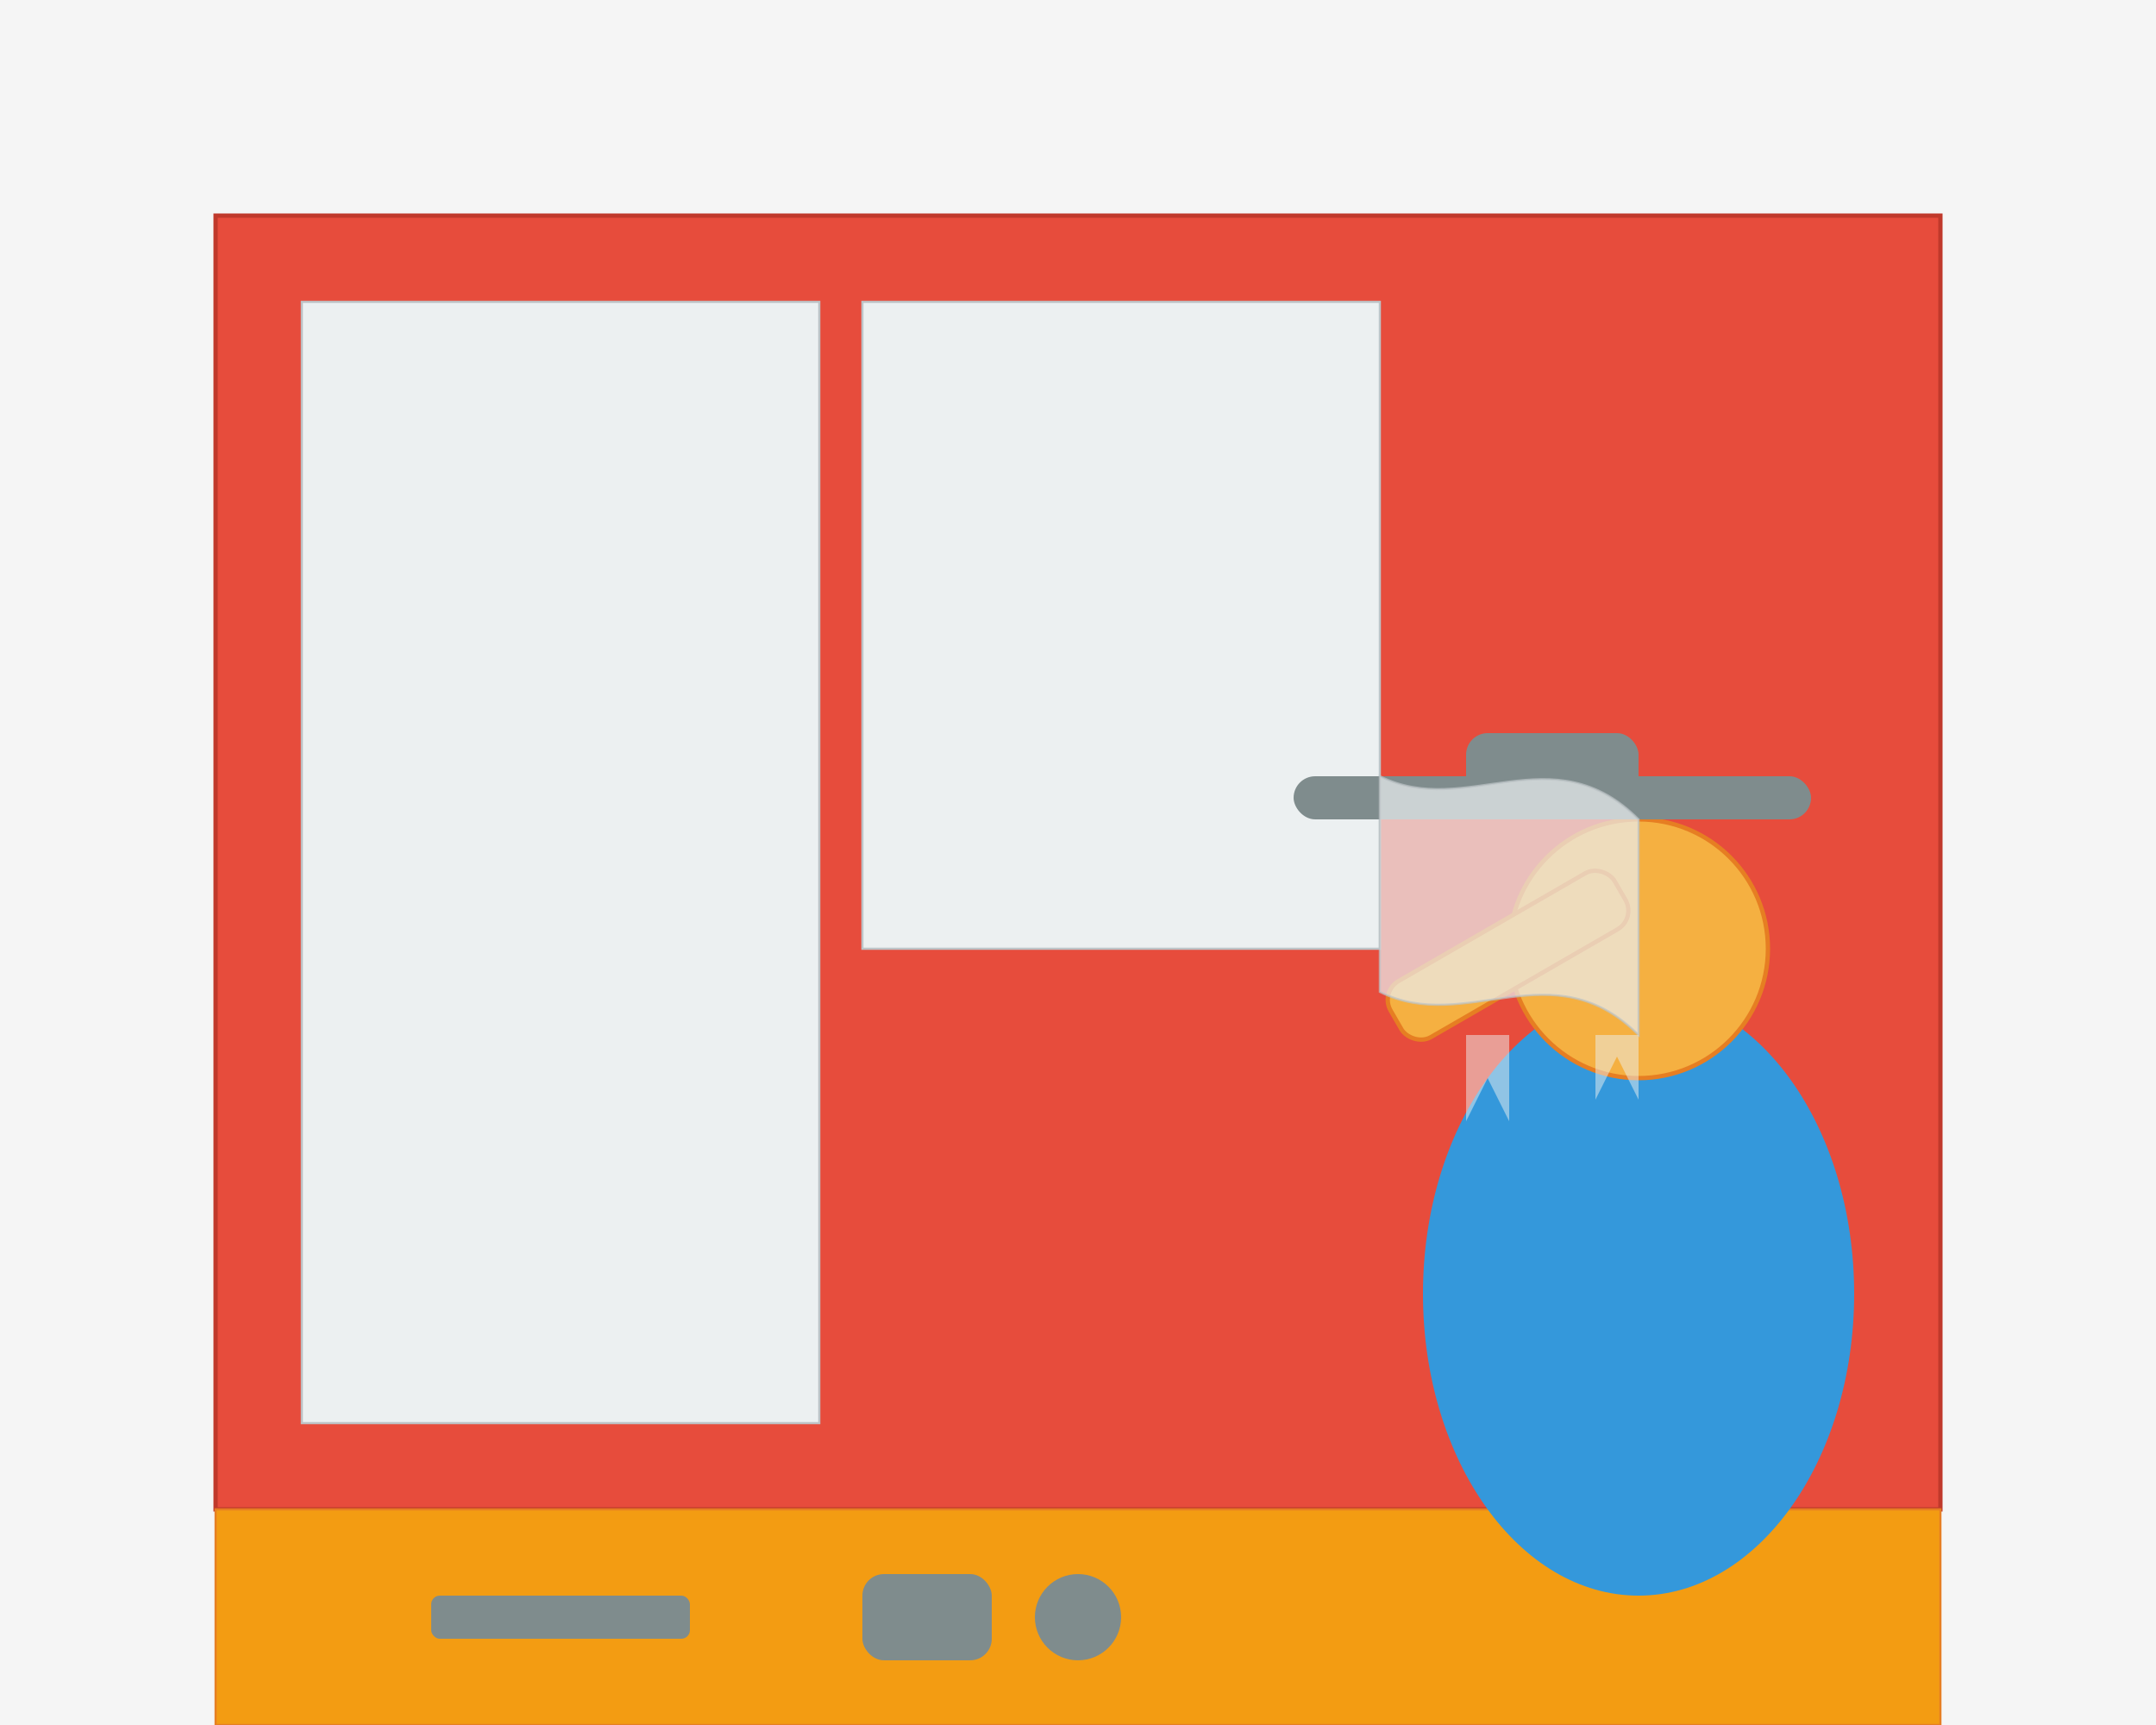 <?xml version="1.0" encoding="UTF-8"?>
<svg width="500" height="400" xmlns="http://www.w3.org/2000/svg">
  <defs>
    <style>
      .background {
        fill: #f5f5f5;
      }
      .wall {
        fill: #e74c3c;
        stroke: #c0392b;
        stroke-width: 1;
      }
      .plaster {
        fill: #ecf0f1;
        stroke: #bdc3c7;
        stroke-width: 0.5;
      }
      .floor {
        fill: #f39c12;
        stroke: #e67e22;
        stroke-width: 0.5;
      }
      .tool {
        fill: #7f8c8d;
      }
      .hand {
        fill: #f5b041;
        stroke: #e67e22;
        stroke-width: 1;
      }
      .worker-clothes {
        fill: #3498db;
      }
    </style>
  </defs>
  
  <!-- Background -->
  <rect width="500" height="400" class="background"/>
  
  <!-- Wall -->
  <rect x="50" y="50" width="400" height="300" class="wall"/>
  
  <!-- Floor -->
  <rect x="50" y="350" width="400" height="50" class="floor"/>
  
  <!-- Plastered areas -->
  <rect x="70" y="70" width="120" height="260" class="plaster"/>
  <rect x="200" y="70" width="120" height="150" class="plaster"/>
  
  <!-- Worker shape -->
  <ellipse cx="380" cy="300" rx="50" ry="70" class="worker-clothes"/>
  <circle cx="380" cy="220" r="30" class="hand"/>
  
  <!-- Plastering tool -->
  <rect x="300" y="180" width="120" height="10" rx="5" class="tool"/>
  <rect x="340" y="170" width="40" height="20" rx="5" class="tool"/>
  
  <!-- Arm -->
  <rect x="320" y="230" width="60" height="15" rx="5" class="hand" transform="rotate(-30, 320, 230)"/>
  
  <!-- Plaster being applied -->
  <path d="M 320 180
           C 340 190, 360 170, 380 190
           L 380 240
           C 360 220, 340 240, 320 230
           Z" class="plaster" opacity="0.7"/>
           
  <!-- Dripping plaster effects -->
  <path d="M 350 240
           L 350 260
           L 345 250
           L 340 260
           L 340 240" 
        fill="#ecf0f1" opacity="0.5"/>
        
  <path d="M 370 240
           L 370 255
           L 375 245
           L 380 255
           L 380 240" 
        fill="#ecf0f1" opacity="0.5"/>
  
  <!-- Tools on the floor -->
  <rect x="100" y="370" width="60" height="10" rx="2" class="tool"/>
  <rect x="200" y="365" width="30" height="20" rx="5" class="tool"/>
  <circle cx="250" cy="375" r="10" class="tool"/>
</svg>